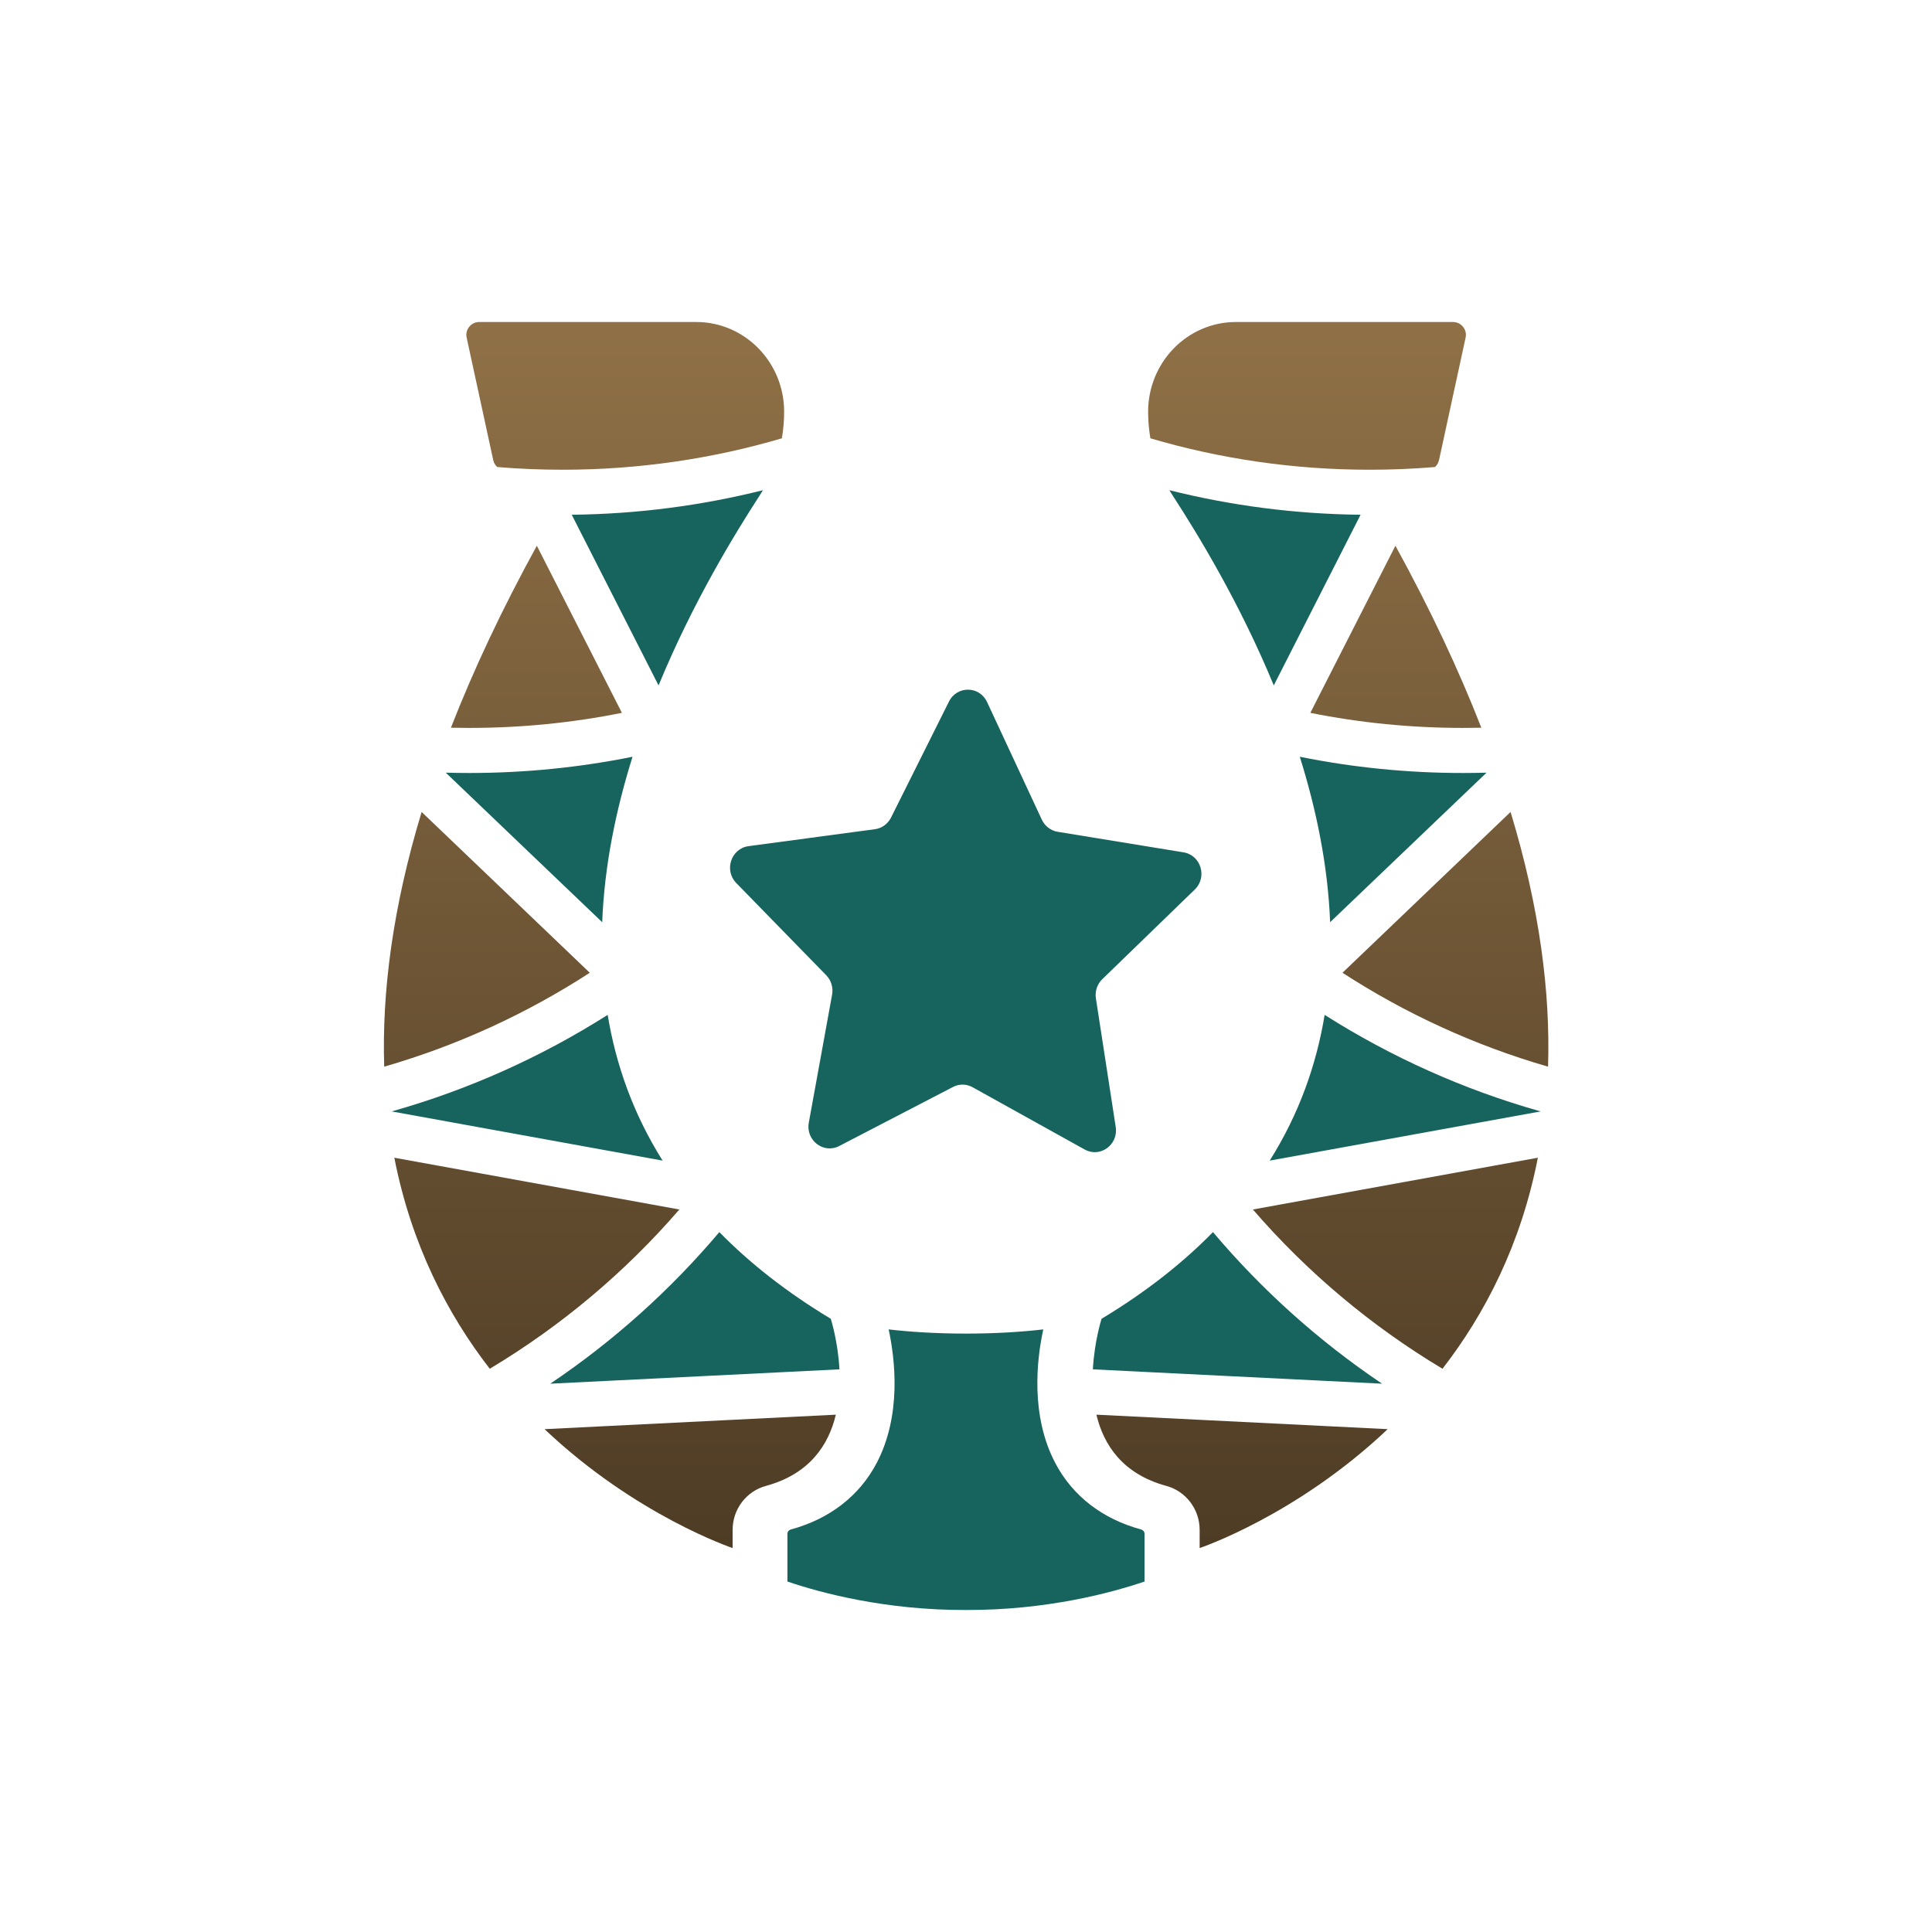 <svg width="30" height="30" viewBox="0 0 30 30" fill="none" xmlns="http://www.w3.org/2000/svg">
<path fill-rule="evenodd" clip-rule="evenodd" d="M11.795 7.695C11.402 8.302 10.756 9.358 10.226 10.643L8.878 7.993C9.901 7.982 10.895 7.85 11.847 7.612C11.83 7.64 11.813 7.667 11.795 7.695ZM9.822 11.751C9.567 12.564 9.385 13.435 9.351 14.32L6.922 11.998C7.043 12.001 7.165 12.003 7.287 12.003C8.155 12.003 9.003 11.916 9.822 11.751ZM10.289 18.022C9.831 17.294 9.563 16.53 9.436 15.759C8.408 16.411 7.281 16.92 6.082 17.258L10.289 18.022ZM11.17 19.132C11.637 19.609 12.208 20.061 12.9 20.478C12.9 20.478 13.011 20.822 13.035 21.263L8.544 21.486C9.525 20.826 10.409 20.033 11.17 19.132ZM18.21 7.695C18.603 8.302 19.249 9.358 19.779 10.643L21.127 7.993C20.104 7.982 19.11 7.85 18.158 7.612C18.175 7.64 18.192 7.667 18.21 7.695ZM20.654 14.32C20.62 13.435 20.438 12.564 20.183 11.751C21.002 11.916 21.85 12.003 22.718 12.003C22.84 12.003 22.962 12.001 23.083 11.998L20.654 14.32ZM20.569 15.759C20.442 16.53 20.174 17.294 19.716 18.022L23.923 17.258C22.724 16.92 21.597 16.411 20.569 15.759ZM17.105 20.478C17.797 20.061 18.368 19.609 18.835 19.132C19.596 20.033 20.48 20.826 21.461 21.486L16.97 21.263C16.994 20.822 17.105 20.478 17.105 20.478ZM17.717 23.749C17.118 23.586 16.658 23.231 16.389 22.723C15.995 21.979 16.1 21.102 16.2 20.643C15.889 20.679 15.482 20.708 14.999 20.708C14.517 20.708 14.109 20.679 13.799 20.643C13.898 21.102 14.004 21.979 13.61 22.723C13.341 23.231 12.881 23.586 12.282 23.749C12.249 23.758 12.227 23.785 12.227 23.816V24.558C12.741 24.733 13.747 25.004 15 25C16.252 25.004 17.258 24.733 17.772 24.558V23.816C17.772 23.785 17.75 23.758 17.717 23.749ZM15.103 16.883L16.842 17.849C17.082 17.983 17.367 17.777 17.325 17.501L17.017 15.502C17 15.392 17.038 15.281 17.116 15.205L18.553 13.812C18.751 13.62 18.648 13.279 18.378 13.235L16.424 12.916C16.317 12.899 16.225 12.828 16.178 12.729L15.327 10.901C15.21 10.649 14.861 10.644 14.736 10.893L13.836 12.695C13.786 12.794 13.693 12.862 13.585 12.876L11.623 13.139C11.352 13.176 11.24 13.514 11.432 13.711L12.83 15.144C12.907 15.223 12.94 15.335 12.921 15.444L12.559 17.433C12.509 17.708 12.789 17.922 13.032 17.795L14.797 16.879C14.894 16.828 15.008 16.83 15.103 16.883Z" fill="#17645F"/>
<path d="M8.736 7.294C8.394 7.294 8.056 7.28 7.722 7.252C7.691 7.225 7.668 7.188 7.659 7.145L7.246 5.242C7.219 5.118 7.314 5 7.442 5H10.811C11.565 5 12.176 5.624 12.176 6.394C12.176 6.533 12.164 6.671 12.141 6.806C11.061 7.124 9.918 7.294 8.736 7.294Z" fill="url(#paint0_linear_39525_239302)"/>
<path d="M8.336 8.474L9.657 11.069C8.891 11.223 8.098 11.303 7.286 11.303C7.191 11.303 7.097 11.302 7.002 11.3C7.347 10.415 7.787 9.475 8.336 8.474Z" fill="url(#paint1_linear_39525_239302)"/>
<path d="M6.547 12.608L9.158 15.105C8.182 15.738 7.109 16.233 5.966 16.563C5.929 15.412 6.095 14.1 6.547 12.608Z" fill="url(#paint2_linear_39525_239302)"/>
<path d="M6.123 17.977L10.549 18.781C9.708 19.754 8.714 20.59 7.605 21.254C6.946 20.403 6.387 19.325 6.123 17.977Z" fill="url(#paint3_linear_39525_239302)"/>
<path d="M8.456 22.192L12.979 21.967C12.866 22.441 12.568 22.89 11.893 23.073C11.589 23.156 11.376 23.434 11.376 23.756V24.038C11.376 24.038 9.876 23.537 8.456 22.192Z" fill="url(#paint4_linear_39525_239302)"/>
<path d="M21.268 7.294C21.61 7.294 21.948 7.28 22.282 7.252C22.313 7.225 22.335 7.188 22.345 7.145L22.758 5.242C22.785 5.118 22.69 5 22.562 5H19.192C18.439 5 17.828 5.624 17.828 6.394C17.828 6.533 17.84 6.671 17.863 6.806C18.943 7.124 20.085 7.294 21.268 7.294Z" fill="url(#paint5_linear_39525_239302)"/>
<path d="M20.347 11.069L21.668 8.474C22.217 9.475 22.657 10.415 23.002 11.3C22.907 11.302 22.812 11.303 22.718 11.303C21.906 11.303 21.113 11.223 20.347 11.069Z" fill="url(#paint6_linear_39525_239302)"/>
<path d="M20.846 15.105L23.456 12.608C23.909 14.1 24.075 15.412 24.038 16.563C22.895 16.233 21.822 15.738 20.846 15.105Z" fill="url(#paint7_linear_39525_239302)"/>
<path d="M19.455 18.781L23.88 17.977C23.617 19.325 23.058 20.403 22.399 21.254C21.29 20.59 20.296 19.754 19.455 18.781Z" fill="url(#paint8_linear_39525_239302)"/>
<path d="M17.025 21.967L21.548 22.192C20.128 23.537 18.628 24.038 18.628 24.038V23.756C18.628 23.434 18.414 23.156 18.111 23.073C17.436 22.89 17.138 22.441 17.025 21.967Z" fill="url(#paint9_linear_39525_239302)"/>
<defs>
<linearGradient id="paint0_linear_39525_239302" x1="15.37" y1="4.809" x2="15.37" y2="24.038" gradientUnits="userSpaceOnUse">
<stop stop-color="#907147"/>
<stop offset="1" stop-color="#4E3C25"/>
</linearGradient>
<linearGradient id="paint1_linear_39525_239302" x1="15.37" y1="4.809" x2="15.37" y2="24.038" gradientUnits="userSpaceOnUse">
<stop stop-color="#907147"/>
<stop offset="1" stop-color="#4E3C25"/>
</linearGradient>
<linearGradient id="paint2_linear_39525_239302" x1="15.37" y1="4.809" x2="15.37" y2="24.038" gradientUnits="userSpaceOnUse">
<stop stop-color="#907147"/>
<stop offset="1" stop-color="#4E3C25"/>
</linearGradient>
<linearGradient id="paint3_linear_39525_239302" x1="15.37" y1="4.809" x2="15.37" y2="24.038" gradientUnits="userSpaceOnUse">
<stop stop-color="#907147"/>
<stop offset="1" stop-color="#4E3C25"/>
</linearGradient>
<linearGradient id="paint4_linear_39525_239302" x1="15.37" y1="4.809" x2="15.37" y2="24.038" gradientUnits="userSpaceOnUse">
<stop stop-color="#907147"/>
<stop offset="1" stop-color="#4E3C25"/>
</linearGradient>
<linearGradient id="paint5_linear_39525_239302" x1="15.37" y1="4.809" x2="15.37" y2="24.038" gradientUnits="userSpaceOnUse">
<stop stop-color="#907147"/>
<stop offset="1" stop-color="#4E3C25"/>
</linearGradient>
<linearGradient id="paint6_linear_39525_239302" x1="15.37" y1="4.809" x2="15.37" y2="24.038" gradientUnits="userSpaceOnUse">
<stop stop-color="#907147"/>
<stop offset="1" stop-color="#4E3C25"/>
</linearGradient>
<linearGradient id="paint7_linear_39525_239302" x1="15.37" y1="4.809" x2="15.37" y2="24.038" gradientUnits="userSpaceOnUse">
<stop stop-color="#907147"/>
<stop offset="1" stop-color="#4E3C25"/>
</linearGradient>
<linearGradient id="paint8_linear_39525_239302" x1="15.37" y1="4.809" x2="15.37" y2="24.038" gradientUnits="userSpaceOnUse">
<stop stop-color="#907147"/>
<stop offset="1" stop-color="#4E3C25"/>
</linearGradient>
<linearGradient id="paint9_linear_39525_239302" x1="15.37" y1="4.809" x2="15.37" y2="24.038" gradientUnits="userSpaceOnUse">
<stop stop-color="#907147"/>
<stop offset="1" stop-color="#4E3C25"/>
</linearGradient>
</defs>
</svg>
